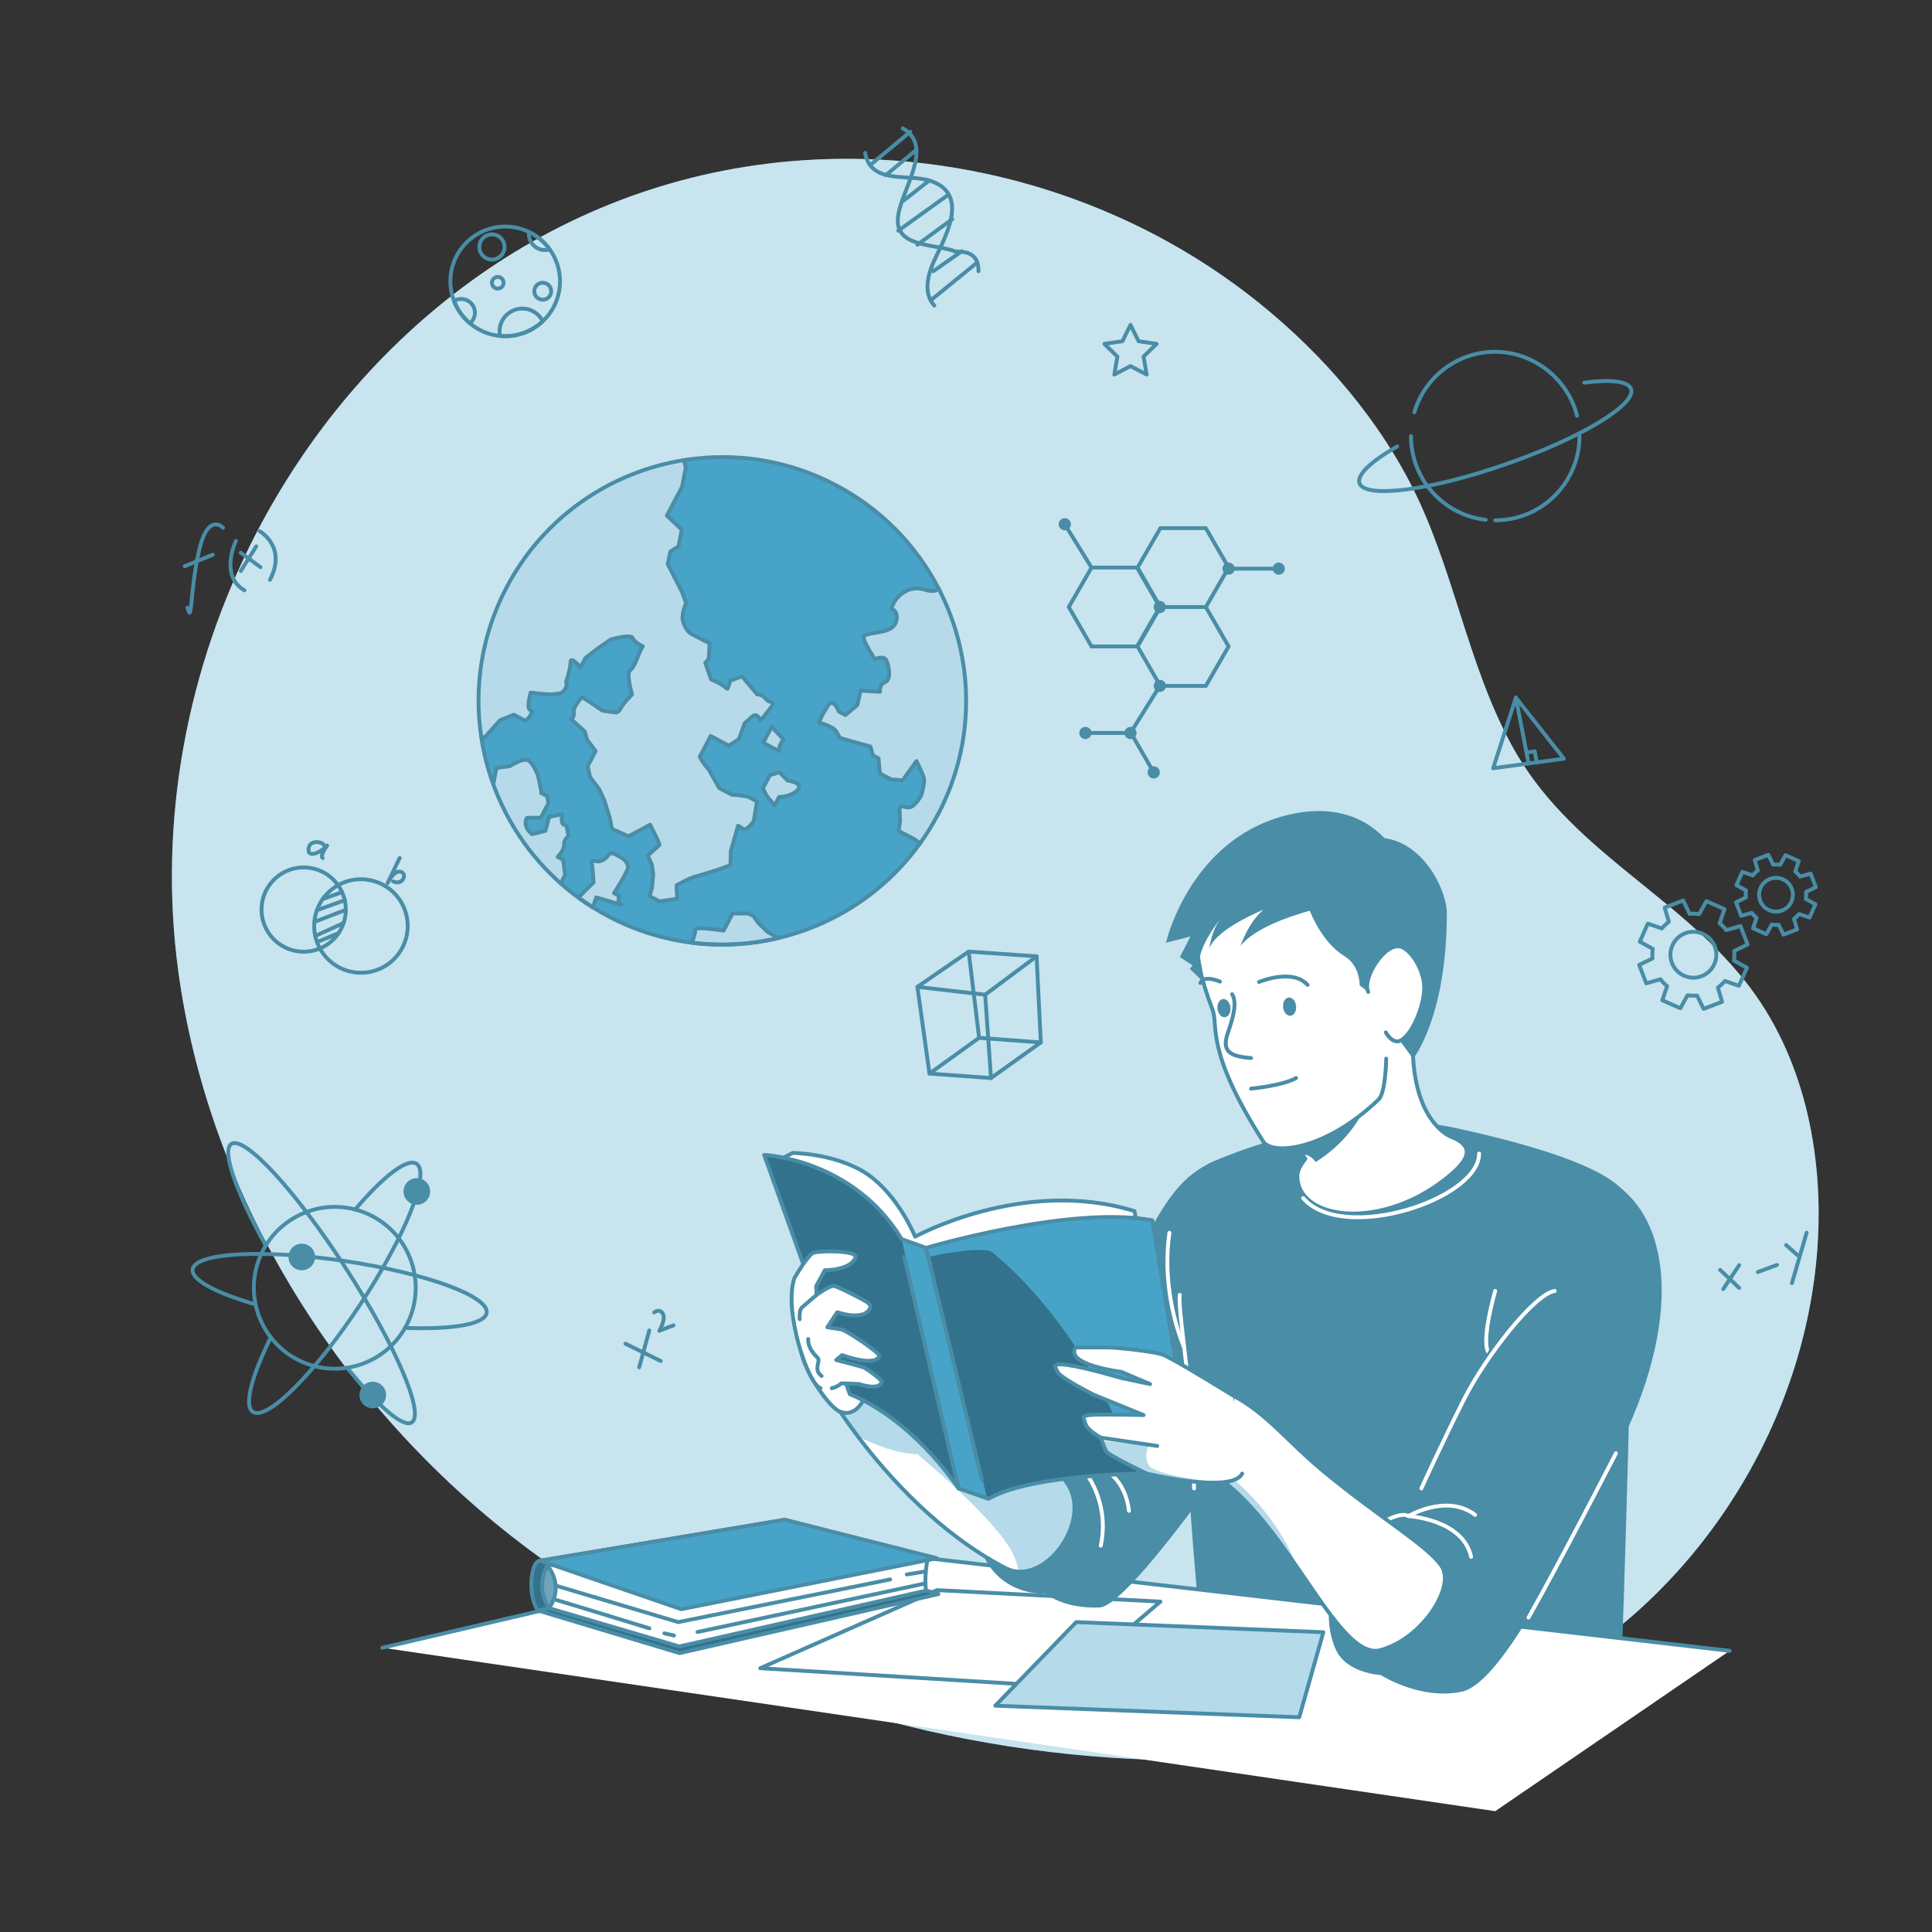 <svg xmlns="http://www.w3.org/2000/svg" xmlns:xlink="http://www.w3.org/1999/xlink" id="Graphics" viewBox="0 0 500 500"><rect x="0" y="0" width="500" height="500" fill="#333333" stroke="none"/><defs><style>      .cls-1, .cls-2 {        fill: #498da7;      }      .cls-3, .cls-4, .cls-5 {        fill: #48a3c8;      }      .cls-6 {        opacity: .7;      }      .cls-6, .cls-7, .cls-8 {        fill: #fff;      }      .cls-9, .cls-4, .cls-2, .cls-10, .cls-8 {        stroke-linecap: round;        stroke-linejoin: round;      }      .cls-9, .cls-4, .cls-2, .cls-8 {        stroke: #498da7;      }      .cls-9, .cls-10 {        fill: none;      }      .cls-11 {        clip-path: url(#clippath-1);      }      .cls-12 {        clip-path: url(#clippath-3);      }      .cls-13 {        clip-path: url(#clippath-4);      }      .cls-14 {        clip-path: url(#clippath-2);      }      .cls-15 {        clip-path: url(#clippath-7);      }      .cls-16 {        clip-path: url(#clippath-6);      }      .cls-17 {        clip-path: url(#clippath-8);      }      .cls-18 {        clip-path: url(#clippath-5);      }      .cls-19 {        fill: rgba(255, 255, 255, .7);      }      .cls-19, .cls-20 {        opacity: .3;      }      .cls-21 {        opacity: .6;      }      .cls-10 {        stroke: #fff;      }      .cls-5 {        opacity: .4;      }      .cls-22 {        clip-path: url(#clippath);      }    </style><clipPath id="clippath"><path class="cls-4" d="M242.73,210.79c-1.39,2.64-2.94,5.14-4.63,7.48-9.11,12.67-22.33,21.14-36.81,24.53-7.18,1.68-14.68,2.11-22.15,1.19-7.36-.91-14.68-3.15-21.63-6.81-1.39-.73-2.74-1.51-4.05-2.33-1.31-.81-2.57-1.66-3.79-2.56-1.48-1.07-2.9-2.21-4.26-3.4,0,0,0-.01-.02-.02-.08-.07-.17-.14-.24-.22-.02-.02-.03-.02-.03-.02-8-7.06-13.91-15.91-17.45-25.62-1.45-3.98-2.51-8.11-3.13-12.33-1.93-12.83.08-26.37,6.59-38.72,9.63-18.28,26.97-29.87,45.9-32.88,13-2.08,26.78-.12,39.32,6.5,11.85,6.25,20.9,15.74,26.61,26.82,9.15,17.69,9.78,39.43-.22,58.4Z"></path></clipPath><clipPath id="clippath-1"><path class="cls-8" d="M263.62,406.75c-1.15-.06-2.3-.35-3.4-.93-17.03-8.87-30.22-23.53-38.18-34.05-5.53-7.31-8.53-12.63-8.53-12.63l4.08-17.48s3.84,9.96,19.27,19.83c15.42,9.87,33.76,13.07,39.69,22.96,5.25,8.76-4,22.75-12.93,22.3Z"></path></clipPath><clipPath id="clippath-2"><path class="cls-4" d="M309.02,381.27s-6.31-.19-14.75.09c-12.76.4-30.39,1.84-38.45,6.53l-.38-.13-7.38-2.57s-.05-.07-.15-.22c-1.36-2.02-12.33-17.75-27.98-24.16l-22.16-61.92s23.01,1.03,35.57,21.78l6.31,2.28s37.55-11.12,58.57-7.12l10.8,65.44Z"></path></clipPath><clipPath id="clippath-3"><path class="cls-8" d="M357.27,427.05c-6.35,1.73-13.25-9.43-21.67-21.61h0c-5.56-8.05-11.78-16.54-18.93-22.04-.57-.43-1.15-.85-1.73-1.25l4.18-20.97c8.68,4.55,14.06,11.84,23.07,19.33,14.5,12.07,27.35,19.48,30.91,24.82s-4.95,18.75-15.83,21.72Z"></path></clipPath><clipPath id="clippath-4"><path class="cls-8" d="M321.47,381.36c-.35.73-1.06,1.25-2.03,1.62-.22.09-.45.16-.69.23-.05.01-.12.02-.19.04-6.71,1.75-21.81-1.89-21.81-1.89,0,0-9.89-4.7-10.49-5.81-.37-.71-.82-1.91-1.11-2.7-.16-.47-.27-.79-.27-.79,0,0-3.56-1.98-3.96-3.56-.39-1.58-1.19-1.98.99-2.28,2.18-.29,14.04,0,14.04,0l-12.85-5.24s-8.51-4.29-9.3-5.8c-.79-1.52-1.78-2.51,2.57-1.91,4.35.59,13.85,3.36,13.85,3.36l7.44,1.58-7.44-3.17s-14.64-1.77-11.87-6.32h8.31c2.77,0,11.63,1.04,14.04,1.78,2.42.74,18.42,10.68,18.42,10.68"></path></clipPath><clipPath id="clippath-5"><path class="cls-4" d="M139.24,416.8l36.62,11.03,67.01-15.29s-40.93-11.65-41.31-11.37c-.38.28-62.31,15.62-62.31,15.62Z"></path></clipPath><clipPath id="clippath-6"><path class="cls-4" d="M139.77,403.9c-2.57.18-3.21,9.44-.53,12.9l59.15-12.27,4.75-11.22-63.37,10.6Z"></path></clipPath><clipPath id="clippath-7"><path class="cls-2" d="M141.66,405.22s4.54,4.8.45,10.99c0,0-3.78-5.04-.45-10.99Z"></path></clipPath><clipPath id="clippath-8"><polygon class="cls-8" points="278.53 419.8 342.48 422.42 336.24 444.43 257.58 441.43 278.53 419.8"></polygon></clipPath></defs><path class="cls-3" d="M66.14,138.34c26.72-51.84,76.28-91.06,138.06-96.58,42.05-3.76,85.24,8.6,118.73,34.35,16.86,12.96,31.85,29.55,41.79,48.44,11.42,21.7,14.75,46.72,26.5,68.32,14.61,26.85,42.05,37.93,60.48,61.13,15.17,19.11,20.38,44.71,18.64,69.05-3.18,44.43-29.21,86.62-67.5,109.38-32.37,19.25-71.39,24.56-109,22.81-57.99-2.7-115.74-21.82-161.42-57.65-45.68-35.83-78.51-88.8-86.29-146.33-5.28-39.1,2.4-78.75,20.01-112.92Z"></path><path class="cls-6" d="M66.14,138.34c26.72-51.84,76.28-91.06,138.06-96.58,42.05-3.76,85.24,8.6,118.73,34.35,16.86,12.96,31.85,29.55,41.79,48.44,11.42,21.7,14.75,46.72,26.5,68.32,14.61,26.85,42.05,37.93,60.48,61.13,15.17,19.11,20.38,44.71,18.64,69.05-3.18,44.43-29.21,86.62-67.5,109.38-32.37,19.25-71.39,24.56-109,22.81-57.99-2.7-115.74-21.82-161.42-57.65-45.68-35.83-78.51-88.8-86.29-146.33-5.28-39.1,2.4-78.75,20.01-112.92Z"></path><g><g><path class="cls-9" d="M48.53,157.29c1.18,4.67.6-3.93,2.91-14.45,2.31-10.52,6.27-6.26,6.27-6.26"></path><line class="cls-9" x1="47.8" y1="146.54" x2="55.06" y2="143.57"></line><path class="cls-9" d="M61.05,140.01s-4.33,8.96,2.2,12.77"></path><path class="cls-9" d="M67.2,137.48s7.15,3.97,2.67,12.58"></path><line class="cls-9" x1="62.3" y1="143.04" x2="67.42" y2="146.78"></line><line class="cls-9" x1="66.32" y1="141.39" x2="62.31" y2="147.78"></line></g><g><circle class="cls-9" cx="78.59" cy="235.38" r="10.91" transform="translate(-166.41 274.83) rotate(-80.68)"></circle><path class="cls-9" d="M100.47,249.48c-5.43,3.9-12.99,2.66-16.89-2.77-3.9-5.43-2.66-12.99,2.77-16.89,5.43-3.9,12.99-2.66,16.89,2.77,3.9,5.43,2.66,12.99-2.77,16.89Z"></path><line class="cls-9" x1="88.53" y1="230.89" x2="83.5" y2="232.68"></line><line class="cls-9" x1="89.23" y1="232.96" x2="82.01" y2="235.57"></line><line class="cls-9" x1="89.5" y1="235.46" x2="81.44" y2="238.56"></line><line class="cls-9" x1="88.93" y1="238.87" x2="81.58" y2="242.23"></line><line class="cls-9" x1="87.63" y1="241.5" x2="82.04" y2="243.81"></line><path class="cls-9" d="M83.86,218.77c-.32-.95-3.85-1.62-4.02,1-.17,2.62,3.73.44,4.83-.95,0,0-2.01,2.7-1.16,3.23"></path><path class="cls-9" d="M103.44,222.03l-3.14,6.53s1.57-3.26,3.25-2.97c2.07.37.69,3.75-1.81,2.51"></path></g><g><line class="cls-9" x1="445.17" y1="328.65" x2="450.1" y2="333.31"></line><line class="cls-9" x1="450.1" y1="327.43" x2="445.97" y2="333.6"></line><line class="cls-9" x1="454.95" y1="329.2" x2="459.89" y2="327.36"></line><line class="cls-9" x1="462.25" y1="322.22" x2="465.25" y2="324.88"></line><line class="cls-9" x1="467.55" y1="319.03" x2="463.75" y2="332.07"></line></g><g><polygon class="cls-9" points="237.42 255.4 250.69 246.27 268.27 247.5 269.36 269.78 256.47 279 240.55 277.84 237.42 255.4"></polygon><polyline class="cls-9" points="240.55 277.84 253.39 268.59 269.36 269.78"></polyline><line class="cls-9" x1="253.39" y1="268.59" x2="250.69" y2="246.27"></line><polyline class="cls-9" points="237.42 255.4 254.96 257.43 268.27 247.5"></polyline><line class="cls-9" x1="254.96" y1="257.43" x2="256.47" y2="279"></line></g><g><polygon class="cls-9" points="392.31 180.55 386.43 198.82 404.73 196.35 392.31 180.55"></polygon><line class="cls-9" x1="392.31" y1="180.55" x2="395.58" y2="197.48"></line><polyline class="cls-9" points="395.05 194.77 397.19 194.43 397.69 197.3"></polyline></g><g><line class="cls-9" x1="161.85" y1="347.74" x2="170.99" y2="352.23"></line><line class="cls-9" x1="168.04" y1="344.31" x2="165.42" y2="353.86"></line><path class="cls-9" d="M169.31,339.66s1.29-1.16,2.2.28c.91,1.44-.88,4.46-.88,4.46l3.67-1.4"></path></g><g><path class="cls-9" d="M233.61,33.21c8.73,4.9-1.27,16.9-1.27,23.9s10,6,15,8c2,0,6,0,5.89,5.09"></path><path class="cls-9" d="M223.88,39.55c1.52,8.27,11.01,5.34,16.82,7.23,9.98,3.25,4.45,13.57,1.46,19.81-1.79,3.73-3.56,8.94-.37,12.48"></path><line class="cls-9" x1="225.16" y1="42.76" x2="235.57" y2="34.11"></line><line class="cls-9" x1="229.24" y1="45.34" x2="237.08" y2="38.84"></line><line class="cls-9" x1="233.85" y1="51.92" x2="240.47" y2="46.72"></line><line class="cls-9" x1="232.48" y1="59.7" x2="245.42" y2="50.4"></line><line class="cls-9" x1="237.43" y1="63.33" x2="246.45" y2="56.71"></line><line class="cls-9" x1="241.27" y1="77.4" x2="252.55" y2="68.22"></line><line class="cls-9" x1="241.55" y1="70.18" x2="248.91" y2="65.01"></line></g><g><circle class="cls-9" cx="86.63" cy="333.29" r="20.94" transform="translate(-117.57 56) rotate(-21.8)"></circle><path class="cls-9" d="M91.9,313.02c7.3-8.57,13.51-13.42,15.9-11.84,3.63,2.4-2.9,18.71-14.59,36.45-11.69,17.73-24.11,30.17-27.75,27.77-2.39-1.58-.38-9.2,4.62-19.28"></path><path class="cls-9" d="M66.13,337.58c-10.17-2.93-16.68-6.35-16.27-9.08.64-4.31,18.19-5.28,39.2-2.17,21.01,3.11,37.53,9.12,36.89,13.43-.44,2.98-8.97,4.36-21.14,3.9"></path><path class="cls-9" d="M68.8,322.41c-7.68-13.86-11.52-24.67-8.91-26.36,3.42-2.21,16.64,12.13,29.52,32.03,12.89,19.9,20.57,37.83,17.15,40.04-2.26,1.46-8.81-4.31-16.71-14.15"></path><path class="cls-1" d="M110.75,310.24c-1.05,1.59-3.18,2.03-4.77.98-1.59-1.05-2.03-3.18-.98-4.77,1.05-1.59,3.18-2.03,4.77-.98,1.59,1.05,2.03,3.18.98,4.77Z"></path><path class="cls-1" d="M99.35,362.93c-1.05,1.59-3.18,2.03-4.77.98-1.59-1.05-2.03-3.18-.98-4.77,1.05-1.59,3.18-2.03,4.77-.98,1.59,1.05,2.03,3.18.98,4.77Z"></path><path class="cls-1" d="M80.98,327.2c-1.05,1.59-3.18,2.03-4.77.98-1.59-1.05-2.03-3.18-.98-4.77,1.05-1.59,3.18-2.03,4.77-.98,1.59,1.05,2.03,3.18.98,4.77Z"></path></g><g><polygon class="cls-9" points="300.29 177.51 312.07 177.51 317.96 167.3 312.07 157.1 300.29 157.1 294.4 167.3 300.29 177.51"></polygon><polyline class="cls-9" points="298.58 199.89 292.69 189.69 280.9 189.69"></polyline><polygon class="cls-9" points="282.49 167.3 294.27 167.3 300.16 157.1 294.27 146.89 282.49 146.89 276.6 157.1 282.49 167.3"></polygon><polygon class="cls-9" points="300.29 157.1 312.07 157.1 317.96 146.89 312.07 136.69 300.29 136.69 294.4 146.89 300.29 157.1"></polygon><circle class="cls-1" cx="300.16" cy="157.1" r="1.58"></circle><circle class="cls-1" cx="275.56" cy="135.68" r="1.58"></circle><path class="cls-1" d="M297,199.89c0-.87.71-1.58,1.58-1.58s1.58.71,1.58,1.58-.71,1.58-1.58,1.58-1.58-.71-1.58-1.58Z"></path><circle class="cls-1" cx="280.9" cy="189.69" r="1.58"></circle><path class="cls-1" d="M329.36,147.16c0-.87.71-1.58,1.58-1.58s1.58.71,1.58,1.58-.71,1.58-1.58,1.58-1.58-.71-1.58-1.58Z"></path><circle class="cls-1" cx="292.57" cy="189.69" r="1.58"></circle><path class="cls-1" d="M316.38,147.16c0-.87.71-1.58,1.58-1.58s1.58.71,1.58,1.58-.71,1.58-1.58,1.58-1.58-.71-1.58-1.58Z"></path><path class="cls-1" d="M298.58,177.51c0-.87.71-1.58,1.58-1.58s1.58.71,1.58,1.58-.71,1.58-1.58,1.58-1.58-.71-1.58-1.58Z"></path><line class="cls-9" x1="317.96" y1="147.16" x2="330.94" y2="147.16"></line><line class="cls-9" x1="300.16" y1="177.51" x2="292.57" y2="189.69"></line><line class="cls-9" x1="282.49" y1="146.89" x2="275.56" y2="135.68"></line></g><g><path class="cls-9" d="M366.04,106.68c2.66-9.04,11.02-15.64,20.92-15.64s18.83,7.05,21.17,16.57"></path><path class="cls-9" d="M384.49,134.52c-10.88-1.23-19.33-10.46-19.33-21.67"></path><path class="cls-9" d="M408.77,112.85c0,12.04-9.76,21.81-21.81,21.81"></path><path class="cls-9" d="M410.01,99.03c6.82-.88,11.39-.4,12.1,1.63,1.41,4.06-13.18,12.82-32.59,19.55-19.41,6.73-36.28,8.9-37.69,4.84-.75-2.17,3.06-5.68,9.75-9.51"></path></g><polygon class="cls-9" points="292.57 84.08 294.66 88.31 299.33 88.99 295.95 92.29 296.75 96.94 292.57 94.74 288.39 96.94 289.18 92.29 285.8 88.99 290.48 88.31 292.57 84.08"></polygon><g><path class="cls-9" d="M144.93,72.81c0,4.08-1.72,7.76-4.47,10.33-2.54,2.4-5.96,3.86-9.71,3.86-.46,0-.91-.02-1.35-.06-2.95-.28-5.63-1.46-7.77-3.26-1.83-1.53-3.27-3.52-4.13-5.79-.61-1.58-.94-3.29-.94-5.08,0-7.83,6.35-14.18,14.19-14.18,2.2,0,4.29.5,6.16,1.41,2.14,1.03,3.98,2.58,5.35,4.49,1.68,2.33,2.67,5.19,2.67,8.28Z"></path><path class="cls-9" d="M142.65,75.37c0,1.21-.98,2.19-2.19,2.19s-2.19-.98-2.19-2.19.98-2.19,2.19-2.19,2.19.98,2.19,2.19Z"></path><path class="cls-9" d="M122.91,80.95c0,1.1-.5,2.08-1.28,2.73-1.83-1.53-3.27-3.52-4.13-5.79.53-.33,1.16-.51,1.83-.51,1.98,0,3.58,1.6,3.58,3.57Z"></path><path class="cls-9" d="M140.46,83.14c-2.54,2.4-5.96,3.86-9.71,3.86-.46,0-.91-.02-1.35-.06-.08-.38-.12-.77-.12-1.17,0-3.26,2.64-5.91,5.9-5.91,2.32,0,4.32,1.34,5.28,3.28Z"></path><circle class="cls-9" cx="127.31" cy="63.92" r="3.26"></circle><path class="cls-9" d="M130.33,73.18c0,.83-.68,1.51-1.51,1.51s-1.51-.68-1.51-1.51.68-1.51,1.51-1.51,1.51.68,1.51,1.51Z"></path><path class="cls-9" d="M142.26,64.53c-.38.13-.8.19-1.23.19-2.3,0-4.15-1.86-4.15-4.16,0-.18,0-.35.03-.52,2.14,1.03,3.98,2.58,5.35,4.49Z"></path></g><path class="cls-9" d="M468.3,237.47l1.53-3.44-2.48-1.37c.09-.61.11-1.22.05-1.83l2.54-1.24-1.35-3.51-2.72.78c-.36-.49-.79-.93-1.26-1.32l.92-2.68-3.44-1.53-1.37,2.48c-.61-.09-1.22-.11-1.83-.05l-1.24-2.54-3.51,1.35.78,2.72c-.49.36-.93.79-1.32,1.26l-2.68-.92-1.53,3.44,2.48,1.37c-.09.61-.11,1.22-.05,1.83l-2.54,1.24,1.35,3.51,2.72-.78c.36.49.79.93,1.26,1.32l-.92,2.68,3.44,1.53,1.37-2.48c.61.09,1.22.11,1.83.05l1.24,2.54,3.51-1.35-.78-2.72c.49-.36.93-.79,1.32-1.26l2.68.92ZM457.85,235.55c-2.21-.98-3.2-3.57-2.22-5.77.98-2.21,3.57-3.2,5.77-2.22s3.2,3.57,2.22,5.77-3.57,3.2-5.77,2.22Z"></path><path class="cls-9" d="M450.03,255.12l2.08-4.67-3.36-1.86c.12-.83.14-1.66.07-2.48l3.45-1.68-1.83-4.77-3.69,1.06c-.49-.66-1.07-1.26-1.71-1.8l1.25-3.63-4.67-2.08-1.86,3.36c-.83-.12-1.66-.14-2.48-.07l-1.68-3.45-4.77,1.83,1.06,3.69c-.66.49-1.26,1.07-1.8,1.71l-3.63-1.25-2.08,4.67,3.36,1.86c-.12.83-.14,1.66-.07,2.48l-3.45,1.68,1.83,4.77,3.69-1.06c.49.66,1.07,1.26,1.71,1.8l-1.25,3.63,4.67,2.08,1.86-3.36c.83.12,1.66.14,2.48.07l1.68,3.45,4.77-1.83-1.06-3.69c.66-.49,1.26-1.07,1.8-1.71l3.63,1.25ZM435.83,252.51c-3-1.33-4.35-4.84-3.01-7.84,1.33-3,4.84-4.35,7.84-3.01,3,1.33,4.35,4.84,3.01,7.84-1.33,3-4.84,4.35-7.84,3.01Z"></path></g><g><g><path class="cls-3" d="M242.73,210.79c-1.39,2.64-2.94,5.14-4.63,7.48-9.11,12.67-22.33,21.14-36.81,24.53-7.18,1.68-14.68,2.11-22.15,1.19-7.36-.91-14.68-3.15-21.63-6.81-1.39-.73-2.74-1.51-4.05-2.33-1.31-.81-2.57-1.66-3.79-2.56-1.48-1.07-2.9-2.21-4.26-3.4,0,0,0-.01-.02-.02-.08-.07-.17-.14-.24-.22-.02-.02-.03-.02-.03-.02-8-7.06-13.91-15.91-17.45-25.62-1.45-3.98-2.51-8.11-3.13-12.33-1.93-12.83.08-26.37,6.59-38.72,9.63-18.28,26.97-29.87,45.9-32.88,13-2.08,26.78-.12,39.32,6.5,11.85,6.25,20.9,15.74,26.61,26.82,9.15,17.69,9.78,39.43-.22,58.4Z"></path><g class="cls-22"><g class="cls-21"><path class="cls-7" d="M242.73,210.79c-1.39,2.63-2.94,5.13-4.63,7.48l-1.22-.96-2.1-1.11-2.21-1.16.37-2.67-.12-2.41c-.13-2.41,1.61-.44,3.05-1.17,1.42-.75,2.55-2.96,2.55-2.96,0,0,1.02-3.21.67-4.5s-1.9-4.34-1.9-4.34l-3.58,4.97-2.95-.23-2.94-1.54-.37-3.95-1.46-.76-.61-2.27-7.89-2.21-.9-1.58c-.9-1.58-4.53-2.39-4.53-2.39l.89-2.06,1.4-2.3c1.41-2.3,2.87,1.52,2.87,1.52l1.67.87,3.1-2.6.82-3.73,5.05.29s-.36-1.83,1.32-2.5c1.68-.66.94-4.31.3-5.66-.66-1.34-2.96-.26-2.96-.26,0,0-2.57-3.91-2.92-5.47-.35-1.55,4.9-1.04,7.15-2.57,2.24-1.52,1.48-4.69.38-4.76-1.09-.08,2.15-7.1,8.4-5.17,1.74.54,2.84.35,3.52-.25,9.15,17.7,9.78,39.44-.22,58.41Z"></path><path class="cls-7" d="M199,183.74l-2.14,2.69s-.91-2.17-2.21-.99-1.96,1.78-1.96,1.78l-1.45,4.06-2.6,1.68-1.59-.83-1.5-.8-1.63-.86-1.56,2.96-1.27,2.4c.96,1.87,2.29,3.25,2.29,3.25l2.76,4.87,3.29,1.73c2.02.04,4.17.5,4.17.5l2.31,1.21-.82,5.01s-1.74,2.83-2.9,2.05l-1.17-.77-1.9,6.58-.08,3.62s-1.13.47-2.27.85c-1.15.38-.42.18-2.81.92s-2.2.71-4.14,1.26-4.75,2.22-4.75,2.22l.17,3.48-4.57.67-2.56-1.36.63-2.2.3-3.44-.35-2.57-1.1-2.27,3.08-2.79-.68-1.75-1.75-3.48-3.7,2-1.9,1.02-4.3-1.93-.47-2.61-1.46-4.71-1.34-2.92-2.38-3.22-.6-2.77,1.34-2.54.71-1.34-2.19-2.95-.6-2.1-3.69-3.35s1.07-.07.83-1.56,2.11-4,2.11-4c1.33.7,5.32,3.48,5.32,3.48l3.49.48s.7-.02,1.38-1.32c.7-1.33,2.78-3.33,2.78-3.33,0,0-1.61-5.59-.46-6.34,1.14-.77,2.32-4.41,2.32-4.41l.92-1.75s-2.17-.95-2.58-2.1c-.41-1.16-5.76.38-5.76.38l-3.69,2.56-2.82,2.24-1.26,2.39s-2.57-3.09-2.58-1.36-1.16,5.21-1.16,5.21c0,0,.53.28-.17,1.62-.71,1.33-1.46,1.27-3.04,1.46s-5.96-.41-5.96-.41c0,0-1,3.7-.31,4.34l.68.62s-1.07,2.69-2.13,2.13c-1.07-.57-2.58-1.36-2.58-1.36l-3.61,1.46-3.96,4.42-.89-.18c-1.93-12.82.08-26.37,6.59-38.72,9.63-18.27,26.97-29.86,45.9-32.88.23,1.02.48,1.94.48,1.94l-.97,4.94-1.28,2.44-1.1,2.09-1.55,2.94,3.86,3.66-.85,4.33-2.15,1.35-.62,3.25,3.69,7.21,1.04,2.83s-1.15,2.56-.89,4.32c0,0,.45,2.7,2.42,3.77,1.97,1.06,4.56,2.33,4.56,2.33l-.21,4.02-.89,1.04,1.48,4.31c4.51,1.77,4.08,3.25,4.51,1.77l.44-1.47,3.07-1.11,3.91,4.67s1.21-.16,2.3,1.22c1.1,1.38,2.88.13.73,2.82Z"></path><path class="cls-7" d="M146,218.57c.11,1.42-1.69,3.2-1.69,3.2l1.47.77.45,3.96-1.11,2.12c-8-7.06-13.91-15.91-17.45-25.62l.8-4.24,3.53-.5s3.16-2.1,4.56-1.54c1.4.58,2.68,3.97,2.68,3.97,0,0,1.03,4.64.87,4.55h-.02s-.06.03-.06.03l.08-.03,1.44.76.41,1.83-2.01,3.8h-3.22s-.64-.33-.7,1.34c-.06,1.68,1.67,2.93,1.67,2.93l3.48-.89.93-3.6,3.42-.67s-.49,2.21.31,2.63l.81.43.48,2.64s-1.24.71-1.13,2.13Z"></path><path class="cls-7" d="M162.54,224.23c-.31-.85-.44-1.6-2.57-2.72-2.12-1.12-2.02-.72-2.84.21-.83.92-1.79,1.44-3.18,1.13-1.39-.31-.67,1.27-.67,1.27l.33,4.27-3.95,3.91c1.22.89,2.48,1.75,3.79,2.56l.84-2.58,6.56,1.95c-1.39-.42-.57-2.32-.57-2.32l-1.4-.74s3.97-6.08,3.65-6.93Z"></path><path class="cls-7" d="M203.85,202.03l-2.15-2.17-2.45.78-1.05,1.99-.76,1.44,1.02,1.95,2.02,2.43,1.15-2.18s3.17.02,4.83-1.83c1.66-1.85-2.6-2.4-2.6-2.4Z"></path><path class="cls-7" d="M197.54,192.24l4,2.11.16-.94c.16-.94,1.08-2.06,1.08-2.06l-3.07-3.24-2.17,4.13Z"></path><path class="cls-7" d="M196.18,238.79l-1.15-1.68-1.33-.7h-4.09s-2.33,4.42-2.33,4.42c0,0-2.23-.3-5.16-.56-2.93-.26-2.21.95-2.21.95l-.77,2.78c7.46.93,14.96.5,22.15-1.19-1.18-.84-2.62-1.61-2.62-1.61l-2.48-2.4Z"></path></g></g><path class="cls-9" d="M242.73,210.79c-1.39,2.64-2.94,5.14-4.63,7.48-9.11,12.67-22.33,21.14-36.81,24.53-7.18,1.68-14.68,2.11-22.15,1.19-7.36-.91-14.68-3.15-21.63-6.81-1.39-.73-2.74-1.51-4.05-2.33-1.31-.81-2.57-1.66-3.79-2.56-1.48-1.07-2.9-2.21-4.26-3.4,0,0,0-.01-.02-.02-.08-.07-.17-.14-.24-.22-.02-.02-.03-.02-.03-.02-8-7.06-13.91-15.91-17.45-25.62-1.45-3.98-2.51-8.11-3.13-12.33-1.93-12.83.08-26.37,6.59-38.72,9.63-18.28,26.97-29.87,45.9-32.88,13-2.08,26.78-.12,39.32,6.5,11.85,6.25,20.9,15.74,26.61,26.82,9.15,17.69,9.78,39.43-.22,58.4Z"></path></g><path class="cls-9" d="M201.28,242.8c-7.18,1.68-14.68,2.11-22.15,1.19l.77-2.78s-.72-1.21,2.21-.95c2.93.25,5.16.56,5.16.56l2.33-4.42h4.09s1.33.7,1.33.7l1.15,1.68,2.48,2.4s1.44.78,2.62,1.61Z"></path><g><path class="cls-9" d="M242.95,152.38c-.68.6-1.78.79-3.52.25-6.25-1.93-9.5,5.09-8.4,5.17,1.1.07,1.86,3.24-.38,4.76-2.25,1.53-7.5,1.02-7.15,2.57.35,1.56,2.92,5.47,2.92,5.47,0,0,2.3-1.08,2.96.27.65,1.35,1.39,5-.3,5.66-1.68.67-1.32,2.5-1.32,2.5l-5.06-.3-.81,3.73-3.1,2.6-1.67-.88s-1.46-3.81-2.87-1.51l-1.4,2.29-.9,2.06s3.63.81,4.54,2.39l.9,1.58,7.88,2.22.62,2.26,1.46.77.37,3.94,2.94,1.54,2.94.23,3.59-4.97s1.55,3.06,1.9,4.34c.35,1.29-.67,4.5-.67,4.5,0,0-1.13,2.21-2.56,2.96-1.43.74-3.17-1.23-3.05,1.18l.12,2.41-.36,2.67,2.21,1.17,2.1,1.11,1.22.96"></path><path class="cls-9" d="M124.53,190.68l.88.17,3.97-4.42,3.6-1.46s1.52.8,2.58,1.36c1.07.56,2.14-2.12,2.14-2.12l-.69-.63c-.69-.63.31-4.34.31-4.34,0,0,4.37.61,5.96.42s2.33-.13,3.04-1.47c.7-1.33.17-1.62.17-1.62,0,0,1.16-3.48,1.16-5.21,0-1.73,2.58,1.36,2.58,1.36l1.26-2.39,2.83-2.24,3.68-2.56s5.35-1.54,5.77-.38c.41,1.15,2.58,2.1,2.58,2.1l-.92,1.75s-1.18,3.64-2.32,4.41c-1.15.76.46,6.34.46,6.34,0,0-2.08,2-2.78,3.33-.7,1.33-1.38,1.32-1.38,1.32l-3.49-.48s-3.99-2.78-5.32-3.49c0,0-2.34,2.51-2.11,4,.24,1.49-.82,1.56-.82,1.56l3.69,3.35.6,2.1,2.19,2.95-.71,1.35-1.34,2.54.59,2.77,2.39,3.21,1.34,2.92,1.46,4.72.47,2.61,4.3,1.93,1.9-1.02,3.7-2,1.75,3.48.69,1.75-3.08,2.79,1.09,2.27.36,2.57-.31,3.44-.63,2.2,2.57,1.35,4.56-.66-.16-3.49s2.81-1.66,4.75-2.22c1.94-.55,1.75-.52,4.14-1.25,2.39-.75,1.65-.54,2.8-.92,1.14-.38,2.27-.84,2.27-.84l.08-3.63,1.89-6.58,1.17.77c1.17.78,2.9-2.04,2.9-2.04l.82-5.01-2.31-1.22s-2.15-.45-4.17-.49l-3.3-1.74-2.75-4.86s-1.33-1.38-2.29-3.25l1.27-2.4,1.56-2.96,1.63.86,1.5.79,1.59.84,2.6-1.69,1.45-4.06s.66-.6,1.96-1.77c1.3-1.18,2.21.99,2.21.99l2.14-2.69c2.15-2.68.37-1.44-.73-2.82s-2.31-1.22-2.31-1.22l-3.91-4.67-3.07,1.11-.44,1.47c-.43,1.48,0,0-4.51-1.77l-1.49-4.31.89-1.04.22-4.02s-2.6-1.27-4.56-2.33c-1.97-1.07-2.42-3.77-2.42-3.77-.26-1.76.89-4.31.89-4.31l-1.04-2.84-3.69-7.21.63-3.25,2.14-1.35.85-4.32-3.86-3.66,1.55-2.94,1.1-2.09,1.29-2.44.96-4.95s-.24-.91-.48-1.94"></path><path class="cls-9" d="M145.4,228.88c-.1-.12-.21-.21-.26-.24-.02-.02-.03-.02-.03-.02l1.12-2.12-.45-3.96-1.47-.77s1.79-1.78,1.68-3.2c-.11-1.43,1.13-2.14,1.13-2.14l-.48-2.64-.8-.42c-.8-.42-.31-2.64-.31-2.64l-3.42.67-.93,3.6-3.48.89s-1.73-1.25-1.67-2.92c.06-1.67.7-1.33.7-1.33h3.22s2-3.81,2-3.81l-.4-1.82-1.45-.76"></path><path class="cls-9" d="M140.09,205.23h.01c.16.09-.87-4.54-.87-4.54,0,0-1.28-3.4-2.68-3.97-1.4-.57-4.56,1.54-4.56,1.54l-3.53.5-.8,4.24"></path><path class="cls-9" d="M154.3,232.26l-.84,2.58c-1.31-.81-2.57-1.66-3.79-2.56l3.95-3.91-.33-4.27s-.73-1.58.67-1.27,2.35-.21,3.18-1.13c.82-.93.72-1.33,2.84-.21,2.13,1.12,2.26,1.87,2.57,2.72.31.85-3.65,6.93-3.65,6.93l1.4.74s-.82,1.9.57,2.32l-6.56-1.95Z"></path><path class="cls-9" d="M199.25,200.63l2.45-.78,2.15,2.17s4.25.55,2.6,2.4c-1.66,1.85-4.83,1.83-4.83,1.83l-1.15,2.18-2.02-2.43-1.02-1.95.76-1.44,1.05-1.99Z"></path><path class="cls-9" d="M202.78,191.35s-.93,1.12-1.08,2.06l-.16.94-4-2.11,2.17-4.13,3.07,3.24Z"></path></g></g><g><path class="cls-1" d="M419.79,427.23c-5.36,4.46-46.65,32.8-105.57,28.23-3.17-26.82-15.26-137.01-1.51-154.28,0,0,33.36-15.91,64.09-9.23s42.69,13.08,44.88,18.62c1.66,4.19-.71,82.21-1.89,116.66Z"></path><path class="cls-8" d="M375.78,303.72c-17.7,15.33-40.5,12.09-40,.32.08-1.84,2.05-4.12,2.05-4.12,0,0-.26-.39-.69-1.06-.66-1-1.73-2.63-2.97-4.53-2.19-3.39-4.93-7.65-6.84-10.75-1.6-2.64,38.29-27.18,38.29-13.07,0,19.88,9.76,23.62,9.76,23.62,3.65,1.48,7.07,3.82.4,9.59Z"></path><path class="cls-10" d="M386.96,334.08s-3.57,12.24-1.87,15.74"></path><path class="cls-10" d="M382.8,298.54c0,11.81-35.23,23.38-45.56,11.53"></path><path class="cls-1" d="M353.82,284.91s-2.37,8.9-13.35,15.85c0,0-.56-1.22-2.37-1.87-.32-.12-.66,0-.96-.03-.66-1-1.73-2.63-2.97-4.53,5.61-4.07,19.65-9.42,19.65-9.42Z"></path><g><path class="cls-8" d="M358.75,273.97s-.11,8.78-1.97,10.57c-13.95,13.38-27.59,14.44-29.84,10.91-15.15-23.75-11.57-30.02-13.11-34.06-2.73-7.14-6.08-18.8-4.6-25.86,3.3-15.77,33.02-27.96,48.64-12.14,7.5,7.59,9.87,24.07,8.29,37.78"></path><path class="cls-9" d="M315.72,254.04s-4.16-1.87-5.07.36"></path><path class="cls-9" d="M325.83,254.13s8.67-3.63,12.57.77"></path><path class="cls-1" d="M335.42,260.33c.14,1.3-.49,2.44-1.42,2.54s-1.79-.87-1.93-2.17.49-2.44,1.42-2.54,1.79.87,1.93,2.17Z"></path><path class="cls-1" d="M318.44,260.72c.14,1.3-.49,2.44-1.42,2.54-.93.1-1.79-.87-1.93-2.17-.14-1.3.49-2.44,1.42-2.54.93-.1,1.79.87,1.93,2.17Z"></path><path class="cls-8" d="M318.87,257.3c1.21,1.95.55,5.28-1.05,9.84-1.59,4.57-.19,6.22,5.95,6.68"></path><path class="cls-9" d="M323.77,281.74s8.02-.73,11.66-2.74"></path><path class="cls-1" d="M374.44,236.4c0-5.94-5.86-18.13-16.15-19.5h0c-5.9-6.18-14.33-8.45-24.55-6.1-23.61,5.43-30.8,28.74-31.84,32.61-.1.36-.14.56-.14.56l6.32-1.61-2.73,5.32,3.31,2.19-.76.84,3.84,3.7-1.2-6.75c.74-4.37,5.76-10.46,5.76-10.46-2.92,3.51-3.29,8.19-3.29,8.19,1.98-5.19,14-9.96,14-9.96-3.89,3.16-5.97,9.34-5.97,9.34,3.71-4.56,12.38-7.51,17.92-9.08,1.87,4.52,4.84,9.23,9.08,11.83,3.99,2.46,3.85,7.53,3.85,7.53,6.94,4.54,8.98,12.36,8.98,12.36l4.84,6.62s8.72-10.75,8.72-37.62Z"></path><path class="cls-8" d="M354.09,256.7c-1.62-3.47,4.26-12.87,8.42-11.71,2.34.65,5.4,4.92,6,9.41.59,4.49-2.57,12.96-5.96,14.85-2.14,1.2-3.91-2.07-3.91-2.07"></path></g><g><polygon class="cls-7" points="98.97 426.43 211.95 400.02 447.63 427.23 386.96 468.73 98.97 426.43"></polygon><polyline class="cls-8" points="98.97 426.43 211.95 400.02 447.63 427.23"></polyline></g><polygon class="cls-8" points="196.75 431.73 242.49 411.52 300.31 414.5 274.6 436.49 196.75 431.73"></polygon><g><path class="cls-1" d="M314.94,300.2c-14.67,6-17.84,19.49-42.76,72.79,0,0-11.08,2.27-17.01,15.72-5.93,13.45,3.96,24.07,15.43,23.71,0,0,4.59,3.99,13.96,3.59,9.38-.4,51.04-64.05,51.04-64.05l-20.66-51.76Z"></path><path class="cls-10" d="M276.55,376.11c6.56,5.85,10.33,14.41,8.33,23.91"></path><path class="cls-10" d="M282.87,378.92s8.07,1.76,9.31,12.09"></path><path class="cls-10" d="M306.47,348.72s-6.16-13.6-3.82-29.67"></path><path class="cls-10" d="M305.32,335.12c-.61,4.2,3.73,26.56,3.7,50.07"></path></g><g><path class="cls-1" d="M414.98,304.6c18.35,9.22,20.54,37.59,3.22,71.51-12.23,23.94-29.11,59.29-39.79,61.67-10.68,2.37-21.09-4.28-21.09-4.28,0,0-9.01-.42-11.72-6.82-7.44-17.53,11.47-39.59,18.91-34.31,0,0,23.76-51.67,28.09-54.92"></path><path class="cls-10" d="M343.89,416.04c-2.46-12.06,16.53-26.31,20.61-23.67,0,0,14.11.79,16.22,10.55"></path><path class="cls-10" d="M395.58,418.62c8.26-14.57,22.62-42.51,22.62-42.51"></path><path class="cls-10" d="M364.5,392.37s9.89-5.91,17.27-.32"></path><path class="cls-10" d="M367.84,385.2s5.46-11.98,11.03-23.03c5.56-11.05,18.21-27.29,23.49-28.08"></path></g><g><g><path class="cls-7" d="M263.62,406.75c-1.15-.06-2.3-.35-3.4-.93-17.03-8.87-30.22-23.53-38.18-34.05-5.53-7.31-8.53-12.63-8.53-12.63l4.08-17.48s3.84,9.96,19.27,19.83c15.42,9.87,33.76,13.07,39.69,22.96,5.25,8.76-4,22.75-12.93,22.3Z"></path><g class="cls-11"><path class="cls-5" d="M263.62,406.75c-.18-1.17-.5-2.4-1.02-3.69-3.57-8.94-25.17-26.71-25.17-26.71-5.14-.16-10.79-2.3-15.39-4.58-5.53-7.31-8.53-12.63-8.53-12.63l4.08-17.48s3.84,9.96,19.27,19.83c15.42,9.87,33.76,13.07,39.69,22.96,5.25,8.76-4,22.75-12.93,22.3Z"></path></g><path class="cls-9" d="M263.62,406.75c-1.15-.06-2.3-.35-3.4-.93-17.03-8.87-30.22-23.53-38.18-34.05-5.53-7.31-8.53-12.63-8.53-12.63l4.08-17.48s3.84,9.96,19.27,19.83c15.42,9.87,33.76,13.07,39.69,22.96,5.25,8.76-4,22.75-12.93,22.3Z"></path></g><path class="cls-8" d="M225.12,358.12s-2.11,9.33-7.67,7.24c-3.01-1.13-8.78-10.1-9.87-14.61l17.54,7.37Z"></path><g><path class="cls-8" d="M200.61,300.73l4.54-2.35s12.83.11,20.79,6.58c7.23,5.88,10.89,15.09,10.89,15.09,0,0,28.1-15.51,56.78-6.61l11.71,65.21-53.79,3.55-33.57-31.92-17.35-49.55Z"></path><g><path class="cls-3" d="M309.02,381.27s-6.31-.19-14.75.09c-12.76.4-30.39,1.84-38.45,6.53l-.38-.13-7.38-2.57s-.05-.07-.15-.22c-1.36-2.02-12.33-17.75-27.98-24.16l-22.16-61.92s23.01,1.03,35.57,21.78l6.31,2.28s37.55-11.12,58.57-7.12l10.8,65.44Z"></path><g class="cls-14"><path class="cls-20" d="M247.91,384.97c-1.36-2.02-12.33-17.75-27.98-24.16l-22.16-61.92s23.01,1.03,35.57,21.78l14.57,64.3Z"></path><path class="cls-20" d="M294.27,381.36c-12.76.4-30.39,1.84-38.45,6.53l-.38-.13-14.74-62.56s12.06-2.71,15.77-1.34c0,0,24.51,18.09,37.8,57.5Z"></path></g><path class="cls-9" d="M309.02,381.27s-6.31-.19-14.75.09c-12.76.4-30.39,1.84-38.45,6.53l-.38-.13-7.38-2.57s-.05-.07-.15-.22c-1.36-2.02-12.33-17.75-27.98-24.16l-22.16-61.92s23.01,1.03,35.57,21.78l6.31,2.28s37.55-11.12,58.57-7.12l10.8,65.44Z"></path></g><line class="cls-9" x1="239.64" y1="322.95" x2="254.12" y2="382.98"></line><line class="cls-9" x1="248.06" y1="385.2" x2="234" y2="325.2"></line></g><g><path class="cls-8" d="M212.34,359.23c-3.21-.89-9.68-20.19-6.72-28.49,0,0,3.52-6.11,4.95-6.53,2.24-.66,11.28-.46,10.85,1.06-1.01,3.52-7.95,3.46-7.95,3.46l-2.25,4.12.1,2.27s3.26-2.38,4.47-2.32c.61.03,3.82,1.6,6.36,2.95,2.17,1.15,3.5,1.77,3.01,2.82-1.61,3.46-8.47,1.03-8.47,1.03l-2.57,3.88s2.49.43,3.58.56c1.2.14,10.14,6.14,9.87,6.9-1.07,2.94-9.65-.24-9.65-.24l-1.52,1.26s6.33,1.64,6.97,1.87c1.01.37,4.86,3.34,4.8,3.67-.46,2.6-5.77.69-5.77.69l-4.65-.19s-.94.91-2.49,1.28"></path><path class="cls-9" d="M211.32,335.12s-2.97,2.52-3.78,3.25c-.81.73-.58,3.05-.58,3.05"></path><path class="cls-9" d="M209.15,346.54c-.02,2.55,1.7,4.08,2.49,4.9.78.82-1.25,3.05.99,4.65"></path></g><g><g><path class="cls-7" d="M357.27,427.05c-6.35,1.73-13.25-9.43-21.67-21.61h0c-5.56-8.05-11.78-16.54-18.93-22.04-.57-.43-1.15-.85-1.73-1.25l4.18-20.97c8.68,4.55,14.06,11.84,23.07,19.33,14.5,12.07,27.35,19.48,30.91,24.82s-4.95,18.75-15.83,21.72Z"></path><g class="cls-12"><path class="cls-5" d="M335.6,405.43c-5.56-8.04-11.78-16.53-18.93-22.03,1.28-.02,2.26-.15,2.77-.42,0,0,11.3,9.2,16.16,22.45Z"></path></g><path class="cls-9" d="M357.27,427.05c-6.35,1.73-13.25-9.43-21.67-21.61h0c-5.56-8.05-11.78-16.54-18.93-22.04-.57-.43-1.15-.85-1.73-1.25l4.18-20.97c8.68,4.55,14.06,11.84,23.07,19.33,14.5,12.07,27.35,19.48,30.91,24.82s-4.95,18.75-15.83,21.72Z"></path></g><g><path class="cls-7" d="M321.47,381.36c-.35.73-1.06,1.25-2.03,1.62-.22.09-.45.16-.69.23-.05.01-.12.02-.19.04-6.71,1.75-21.81-1.89-21.81-1.89,0,0-9.89-4.7-10.49-5.81-.37-.71-.82-1.91-1.11-2.7-.16-.47-.27-.79-.27-.79,0,0-3.56-1.98-3.96-3.56-.39-1.58-1.19-1.98.99-2.28,2.18-.29,14.04,0,14.04,0l-12.85-5.24s-8.51-4.29-9.3-5.8c-.79-1.52-1.78-2.51,2.57-1.91,4.35.59,13.85,3.36,13.85,3.36l7.44,1.58-7.44-3.17s-14.64-1.77-11.87-6.32h8.31c2.77,0,11.63,1.04,14.04,1.78,2.42.74,18.42,10.68,18.42,10.68"></path><g class="cls-13"><path class="cls-5" d="M318.56,383.25c-6.71,1.75-21.81-1.89-21.81-1.89,0,0-9.89-4.7-10.49-5.81-.37-.71-.82-1.91-1.11-2.7l12.14,1.36s-1.46,2.37,0,4.98c1.35,2.42,16.73,4.88,21.27,4.06Z"></path></g><path class="cls-9" d="M321.47,381.36c-.35.73-1.06,1.25-2.03,1.62-.22.09-.45.16-.69.23-.05.01-.12.02-.19.04-6.71,1.75-21.81-1.89-21.81-1.89,0,0-9.89-4.7-10.49-5.81-.37-.71-.82-1.91-1.11-2.7-.16-.47-.27-.79-.27-.79,0,0-3.56-1.98-3.96-3.56-.39-1.58-1.19-1.98.99-2.28,2.18-.29,14.04,0,14.04,0l-12.85-5.24s-8.51-4.29-9.3-5.8c-.79-1.52-1.78-2.51,2.57-1.91,4.35.59,13.85,3.36,13.85,3.36l7.44,1.58-7.44-3.17s-14.64-1.77-11.87-6.32h8.31c2.77,0,11.63,1.04,14.04,1.78,2.42.74,18.42,10.68,18.42,10.68"></path></g><line class="cls-9" x1="284.87" y1="372.06" x2="299.49" y2="374.21"></line></g></g><g><g><path class="cls-3" d="M139.24,416.8l36.62,11.03,67.01-15.29s-40.93-11.65-41.31-11.37c-.38.28-62.31,15.62-62.31,15.62Z"></path><g class="cls-18"><path class="cls-20" d="M139.24,416.8l36.62,11.03,67.01-15.29s-40.93-11.65-41.31-11.37c-.38.28-62.31,15.62-62.31,15.62Z"></path></g><path class="cls-9" d="M139.24,416.8l36.62,11.03,67.01-15.29s-40.93-11.65-41.31-11.37c-.38.28-62.31,15.62-62.31,15.62Z"></path></g><g><path class="cls-3" d="M139.77,403.9c-2.57.18-3.21,9.44-.53,12.9l59.15-12.27,4.75-11.22-63.37,10.6Z"></path><g class="cls-16"><path class="cls-20" d="M139.77,403.9c-2.57.18-3.21,9.44-.53,12.9l59.15-12.27,4.75-11.22-63.37,10.6Z"></path></g><path class="cls-9" d="M139.77,403.9c-2.57.18-3.21,9.44-.53,12.9l59.15-12.27,4.75-11.22-63.37,10.6Z"></path></g><path class="cls-8" d="M239.99,403.77s-.88,4.88-.31,7.87l-63.89,14.46-33.68-9.9s-3.5-6.19-.45-10.99l61.54-10.45,36.79,9Z"></path><polygon class="cls-4" points="139.77 403.9 203.14 393.3 242.49 403.27 176.3 416.46 139.77 403.9"></polygon><polyline class="cls-9" points="142.02 409.82 175.53 419.8 230.37 408.76"></polyline><line class="cls-9" x1="239.5" y1="409.78" x2="180.52" y2="422.36"></line><path class="cls-9" d="M142.81,413.75c.5.05,25.26,7.67,25.26,7.67"></path><line class="cls-9" x1="234.68" y1="407.47" x2="239.37" y2="406.71"></line><line class="cls-9" x1="174.43" y1="423.27" x2="171.95" y2="422.71"></line><g><path class="cls-1" d="M141.66,405.22s4.54,4.8.45,10.99c0,0-3.78-5.04-.45-10.99Z"></path><g class="cls-15"><path class="cls-19" d="M141.66,405.22s4.54,4.8.45,10.99c0,0-3.78-5.04-.45-10.99Z"></path></g><path class="cls-9" d="M141.66,405.22s4.54,4.8.45,10.99c0,0-3.78-5.04-.45-10.99Z"></path></g></g><g><polygon class="cls-7" points="278.53 419.8 342.48 422.42 336.24 444.43 257.58 441.43 278.53 419.8"></polygon><g class="cls-17"><polygon class="cls-5" points="278.53 419.8 342.48 422.42 336.24 444.43 257.58 441.43 278.53 419.8"></polygon></g><polygon class="cls-9" points="278.53 419.8 342.48 422.42 336.24 444.43 257.58 441.43 278.53 419.8"></polygon></g></g></svg>